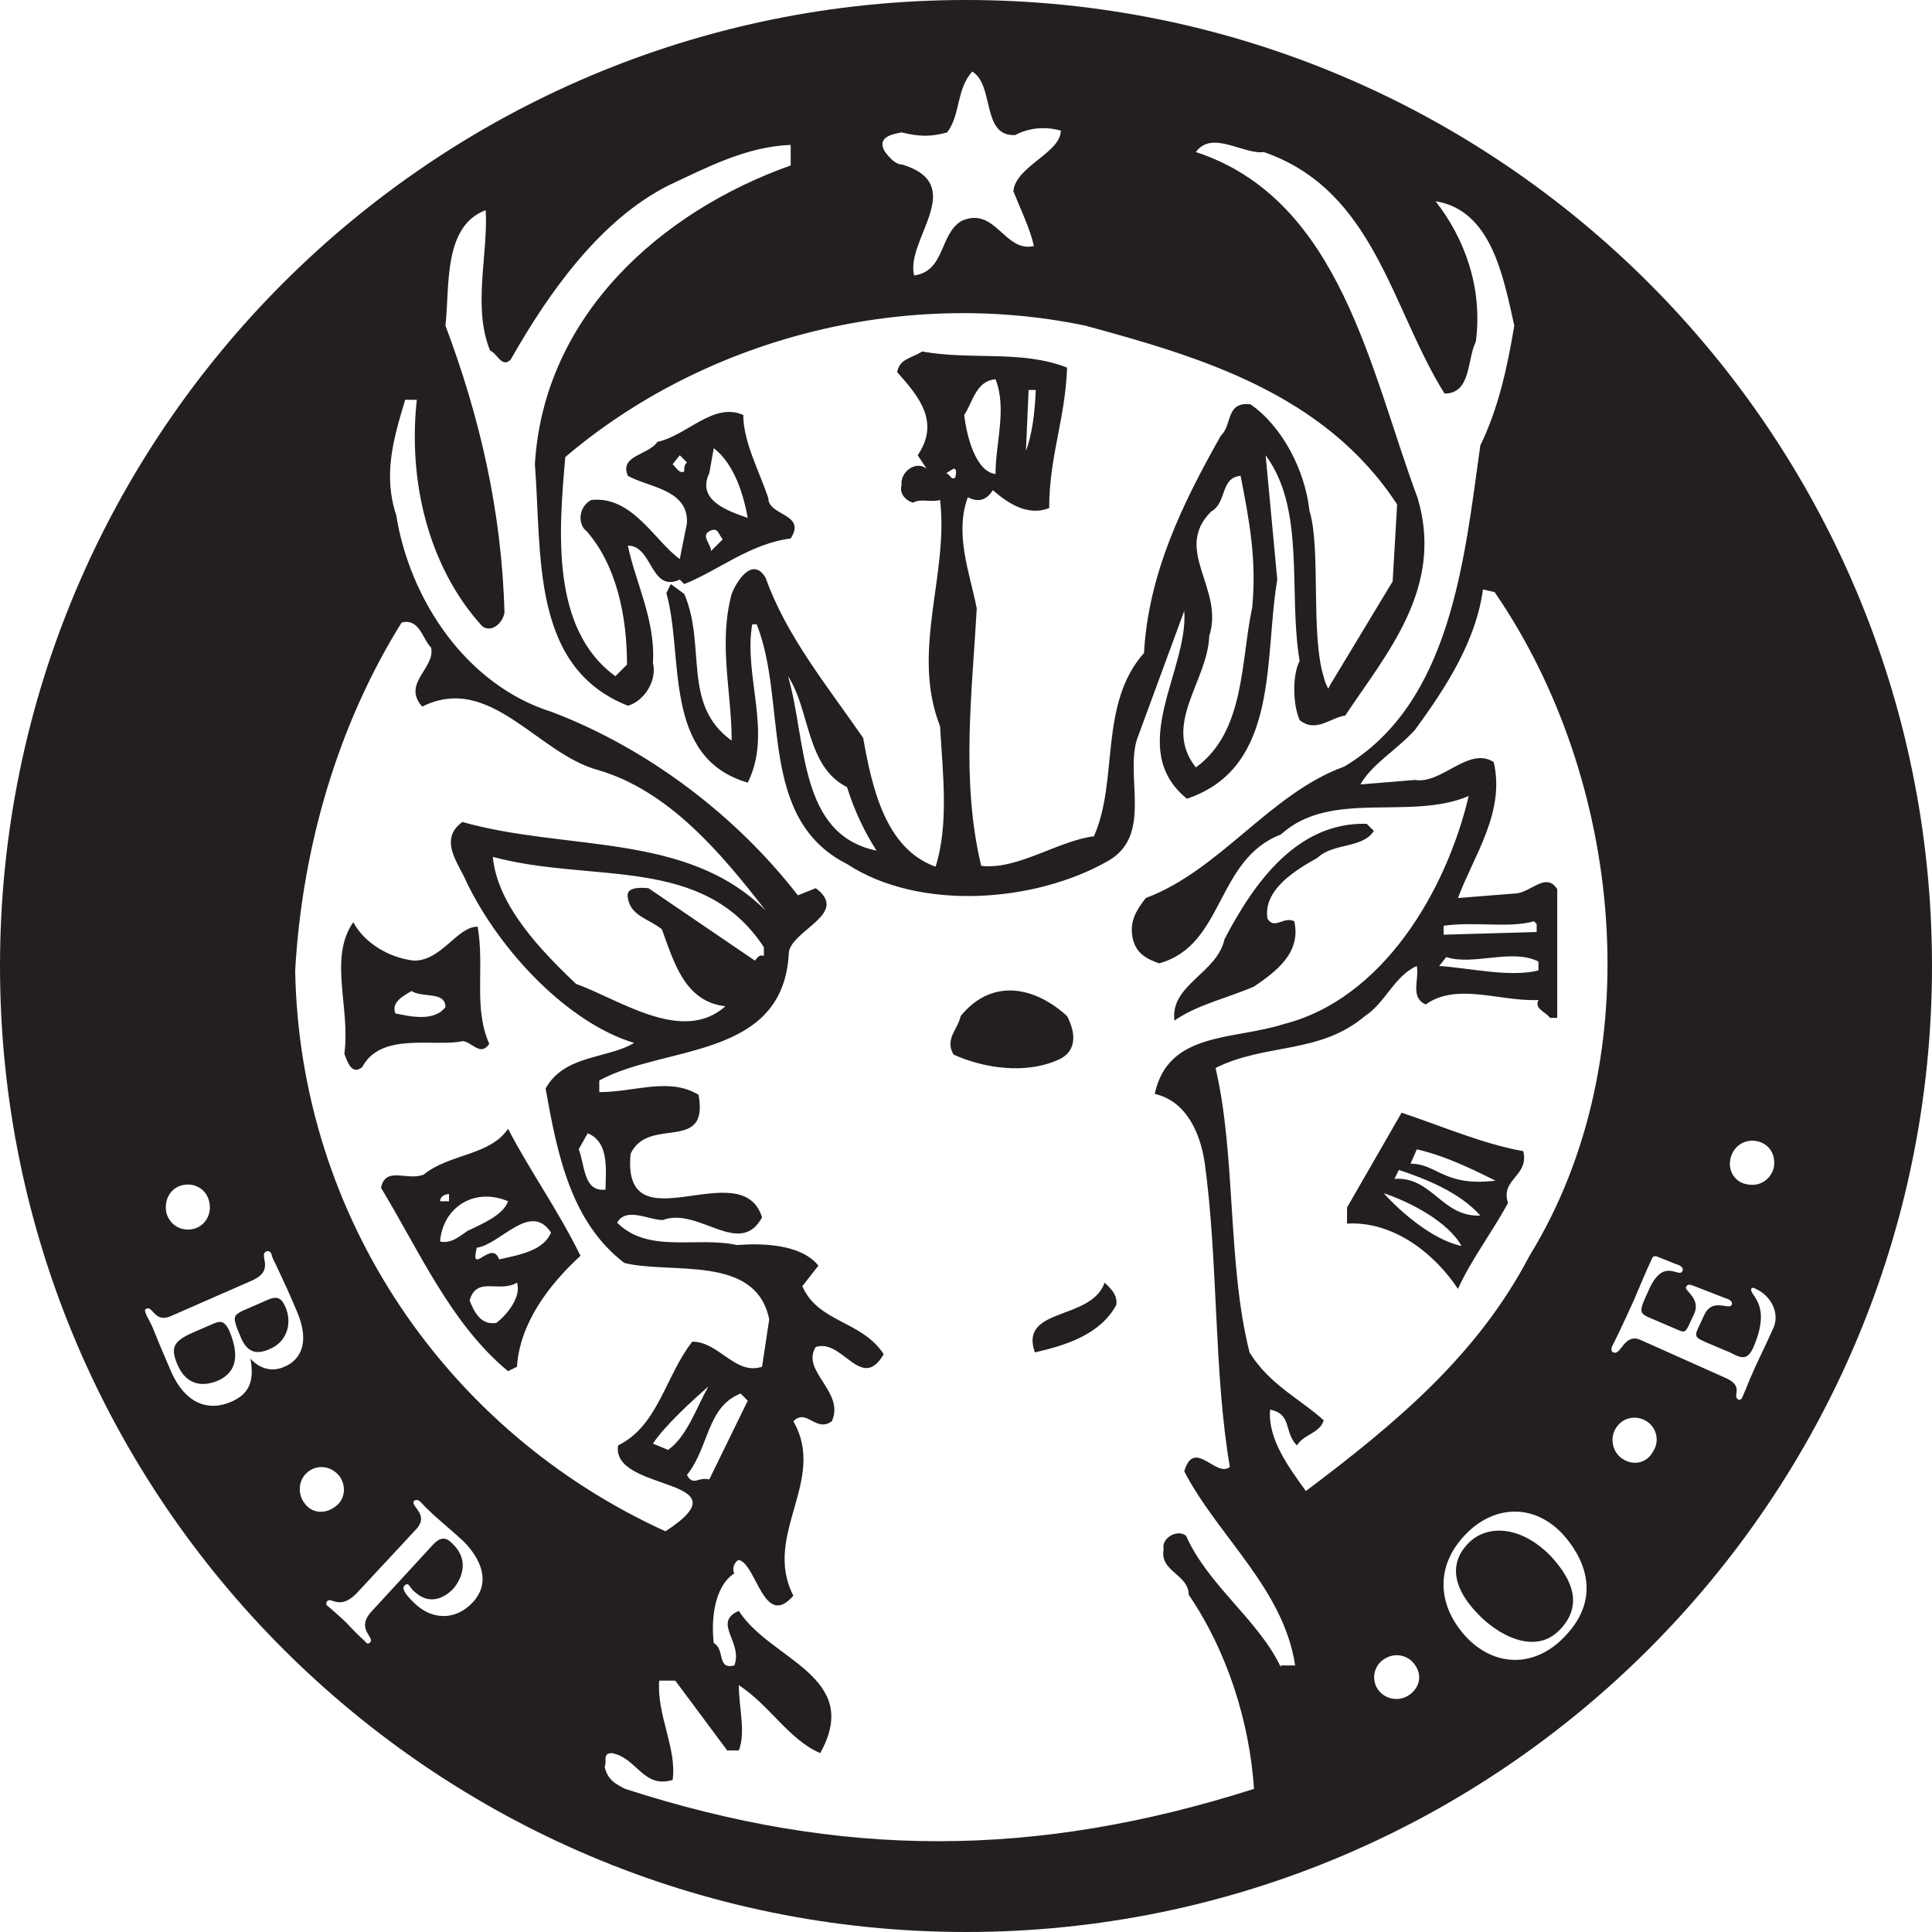 <?xml version="1.0" encoding="utf-8"?>
<!-- Generator: Adobe Illustrator 21.0.0, SVG Export Plug-In . SVG Version: 6.00 Build 0)  -->
<!DOCTYPE svg PUBLIC "-//W3C//DTD SVG 1.1//EN" "http://www.w3.org/Graphics/SVG/1.1/DTD/svg11.dtd">
<svg version="1.1" id="Layer_1" xmlns="http://www.w3.org/2000/svg" xmlns:xlink="http://www.w3.org/1999/xlink" x="0px" y="0px"
	 width="216px" height="216px" viewBox="0 0 216 216" style="enable-background:new 0 0 216 216;" xml:space="preserve">
<style type="text/css">
	.st0{fill:#231F20;}
</style>
<path class="st0" d="M216,108C216,48.4,167.6,0,108,0C48.4,0,0,48.4,0,108s48.4,108,108,108C167.6,216,216,167.6,216,108z
	 M193.5,129.4c0.4-1.4,1.7-2.1,3-1.8c1.3,0.3,2.1,1.5,1.8,3c-0.4,1.4-1.7,2.1-3,1.8C194,132.2,193.1,130.9,193.5,129.4z M100.8,14.8
	c2,0.5,3.3,0.5,5.1,0c1.5-2,1-4.8,2.8-6.8c2.5,1.5,1,7.3,4.8,7.1c1.5-0.8,3.3-1,5.1-0.5c0,2.5-5.1,4-5.3,6.8c0.8,2,1.8,4,2.3,6.1
	c-3.3,0.8-4.3-4.5-8.1-2.8c-2.5,1.5-1.8,5.6-5.3,6.1c-1-4,6.1-10.1-1.3-12.4c-0.8,0-1.5-0.8-2-1.5C98,15.3,99.8,15,100.8,14.8z
	 M20.4,132.5c1.3-0.3,2.7,0.4,3,1.9c0.3,1.4-0.5,2.7-1.8,3c-1.3,0.3-2.6-0.4-3-1.8C18.3,134.1,19.1,132.8,20.4,132.5z M31.8,152.8
	c-1.3,0.6-2.7,0.3-3.8-0.9l0,0c0.5,2.7-0.3,4-2.1,4.8c-2.7,1.2-5.2,0.1-6.7-3.2c-1.3-3-1.7-4-2.1-5c-0.2-0.5-0.5-1-0.7-1.4
	c-0.2-0.5-0.3-0.7,0-0.8c0.7-0.3,0.9,1.7,2.8,0.8l8.9-3.9c2.8-1.2,0.7-2.9,1.7-3.3c0.3-0.1,0.4,0.1,0.5,0.2c0.1,0.1,0,0.3,0.5,1.2
	c0.8,1.7,1.6,3.4,2.3,5.1C35.3,151.3,32.3,152.6,31.8,152.8z M34,168c-0.8-1.1-0.6-2.7,0.5-3.5c1.1-0.8,2.6-0.6,3.5,0.6
	c0.8,1.2,0.5,2.7-0.6,3.4C36.3,169.3,34.8,169.2,34,168z M52.8,179.2c-1.9,2-4.5,1.9-6.4,0.1c-1.6-1.5-1.3-1.9-1.2-2
	c0.1-0.1,0.3-0.3,0.5-0.1c0.1,0.1,0.3,0.5,0.7,0.8c2,1.8,3.8,0.1,4.2-0.3c0.4-0.4,2.4-2.9-0.1-5.2c-0.7-0.7-1.3-0.6-2,0.1l-6.9,7.5
	c-1.9,2,0.3,2.9-0.2,3.5c-0.3,0.3-0.4,0.1-0.6-0.1c-1.1-1-1.8-1.8-2.1-2.1c-0.6-0.6-1.9-1.7-2-1.8c-0.1,0-0.4-0.3-0.1-0.6
	c0.4-0.5,1.4,1.1,3.3-0.9l6.6-7.1c1.6-1.7-0.7-2.6-0.2-3.2c0.1-0.1,0.4-0.2,0.7,0.1c0.1,0.1,0.9,1,2.2,2.1c0.2,0.2,1.4,1.2,2.6,2.3
	C53.7,174.2,55,176.9,52.8,179.2z M33,108.5c0.8-13.9,4.8-27.5,11.9-38.9c2-0.5,2.3,1.8,3.3,2.8c0.5,2.3-3.3,4-1,6.6
	c7.6-3.8,12.9,5.3,19.7,7.1c7.8,2.3,13.6,9.1,18.7,15.7c-8.8-8.8-22.2-6.6-33.9-9.9c-2.8,2-0.3,4.8,0.5,6.8
	c3.8,7.8,11.4,15.7,18.7,17.9c-3,1.8-7.8,1.3-9.9,5.1c1.3,7.3,2.8,14.9,8.8,19.5c5.3,1.3,14.7-1,16.2,6.3l-0.8,5.3
	c-3,1-4.8-2.8-7.8-2.8c-3,3.8-3.8,9.4-8.3,11.6c-0.8,5.3,14.7,3.5,5.3,9.6C50,160.1,33.5,136.1,33,108.5z M70.2,100.4
	c0.3,2,2.3,2.3,3.8,3.5c1.3,3.5,2.5,8.1,7.1,8.6c-4.8,4.3-11.9-0.8-16.7-2.5c-4-3.8-8.8-8.8-9.3-14.2c11.1,3,23.5-0.3,30.3,10.1v1
	c-0.5-0.3-0.8,0.3-1,0.5l-11.9-8.1C71.4,99.2,69.9,99.2,70.2,100.4z M67.7,133c-2.5,0.3-2.3-2.8-3-4.5l1-1.8
	C68.2,127.7,67.7,131,67.7,133z M82.8,155.8l0.8,0.8l-4.3,8.8c-1.3-0.3-1.8,0.8-2.5-0.5C79.3,161.8,79,157.3,82.8,155.8z
	 M74.7,162.1l-1.7-0.7c1.3-2,4.5-4.9,6.2-6.4C77.8,157.5,76.8,160.6,74.7,162.1z M143.2,186.4c-2.5-5.3-8.1-9.1-10.6-14.7
	c-1-0.8-2.8,0.3-2.5,1.5c-0.5,2.5,2.8,2.8,2.8,5.1c4.3,6.3,6.8,14.2,7.3,21.7c-24.5,7.8-46.2,7.8-70.3,0c-1-0.5-2-1-2.3-2.5
	c0.3-0.5-0.3-1.5,0.8-1.5c2.8,0.5,3.5,4,6.8,3c0.5-3.5-1.8-7.3-1.5-11.1h1.8l5.8,7.8h1.3c0.8-2,0-4.8,0-7.3c3.5,2.3,5.6,6.1,9.1,7.6
	c4.8-8.6-5.6-10.4-9.1-15.9c-3,1.3,0.5,3.5-0.5,6.1c-2,0.5-1-1.8-2.3-2.5c-0.3-2.5,0-6.3,2.3-7.8c-0.3-0.5,0-1.3,0.5-1.5
	c2,0.5,2.8,7.8,6.1,4c-3.5-6.8,3.8-12.9,0-19.5c1.5-1.5,2.5,1.3,4.3,0c1.5-3.3-3.5-5.6-1.8-8.3c3-1,5.1,5.1,7.6,0.8
	c-2.5-3.8-7.3-3.5-9.1-7.6l1.8-2.3c-2-2.5-6.6-2.5-9.1-2.3c-4.5-1-9.9,1-13.4-2.5c1-1.8,3.5-0.3,5.1-0.3c4-1.5,8.6,4.3,11.1-0.3
	c-2.3-7.3-15.7,3.5-14.7-7.1c2-4.3,8.8,0,7.6-6.6c-3.3-2-7.1-0.3-11.1-0.3v-1.3c7.3-4,20.7-2.3,21.2-14.4c0.5-2.5,6.8-4.3,3-7.1
	l-2,0.8c-6.8-8.8-16.7-16.4-27.5-20.5c-9.6-3-15.9-12.6-17.4-22c-1.5-4.5-0.3-8.6,1-12.9h1.3c-1,9.1,1.3,18.7,7.3,25.3
	c1,0.8,2.3-0.3,2.5-1.5c-0.3-11.4-2.8-22-6.6-32.1c0.5-4.3-0.3-11.1,4.5-12.9c0.3,4.8-1.5,10.9,0.5,15.7c0.8,0.3,1.3,2,2.3,1
	c4.3-7.6,10.1-15.7,17.7-19.5c4.3-2,8.6-4.3,13.6-4.5v2.3C74,23.6,60.8,35.2,59.8,51.9c0.8,10.1-0.5,22.7,10.4,27
	c1.8-0.5,3.3-2.8,2.8-4.8c0.3-4.8-2-9.1-2.8-13.1c2.8,0,2.5,5.3,5.8,3.8l0.5,0.5c3.8-1.5,7.3-4.5,11.9-5.1c1.8-2.8-2.5-2.5-2.5-4.5
	c-1-3-2.8-6.3-2.8-9.3c-3.3-1.5-6.3,2.3-9.6,3c-1,1.5-4.3,1.5-3.3,3.8c2.3,1.3,6.8,1.5,6.6,5.3l-0.8,4c-2.8-2-5.3-7.1-9.9-6.6
	c-1.5,0.8-1.5,2.8-0.5,3.5c3.3,3.8,4.5,9.4,4.5,14.9l-1.3,1.3c-7.3-5.3-6.3-16.4-5.6-24.5c15.4-13.1,37.4-19,58.1-14.7
	c12.9,3.5,26.8,7.6,34.9,20l-0.5,8.6l-7,11.6l-0.2,0.4c-0.2-0.4-0.4-0.8-0.5-1.3c-1.5-4.8-0.3-14.4-1.6-18.6
	c-0.5-4.5-3-9.4-6.6-11.9c-2.8-0.3-2,2.3-3.3,3.5c-4.3,7.6-8.1,15.4-8.6,24.3c-5.1,5.8-2.8,14.2-5.6,20.5c-4,0.5-8.6,3.8-12.6,3.3
	c-2.3-9.6-1-19.5-0.5-28.8c-0.8-4-2.5-8.3-1-12.4c1,0.5,2,0.5,2.8-0.8c1.5,1.3,3.8,3,6.3,2c0-5.8,1.8-9.9,2-15.7
	c-5.1-2-10.6-0.8-16.2-1.8c-1.3,0.8-2.5,0.8-2.8,2.3c2.5,2.8,4.8,5.6,2.3,9.3l1,1.5c-1.3-1-3,0.5-2.8,1.8c-0.3,1,0.5,1.8,1.3,2
	c0.8-0.5,2,0,3-0.3c1,8.3-3.3,16.9,0,25.3c0.3,5.3,1,10.9-0.5,15.7c-5.6-2-7.1-8.8-8.1-14.4c-4-5.8-8.6-11.4-10.9-17.9
	c-1.5-2.5-3.3,0.5-3.8,1.8c-1.5,5.6,0,10.9,0,16.4c-5.6-4-2.8-10.6-5.3-16.4L75,65.3l-0.5,1c2,7.1-0.5,18.4,9.1,21.2
	c2.8-5.6-0.5-11.9,0.5-17.7h0.5c3.5,8.8,0,21.7,10.1,26.8c8.1,5.3,21,4.3,29.1-0.3c5.1-2.8,2-9.3,3.3-13.6l5.3-14.4
	c0.5,6.6-6.6,15.4,0.3,21c10.4-3.5,8.6-15.7,10.1-24.5l-1.3-13.9c4.5,6.1,2.5,15.2,3.8,23c-0.8,1.5-0.8,4.8,0,6.6
	c1.8,1.5,3.5-0.3,5.1-0.5c4.5-6.8,11.1-14.2,8.1-24.3c-5.3-14.2-8.6-33.4-24.8-38.7c1.8-2.5,5.3,0.3,7.6,0
	c12.4,4.3,14.2,17.4,20.2,27c3,0,2.5-3.8,3.5-5.8c0.8-6.1-1.3-11.6-4.5-15.7c6.3,1,7.6,8.6,8.8,13.9c-0.8,4.8-1.8,9.3-3.8,13.4
	c-1.8,12.9-3.3,28.8-15.2,35.9c-8.3,3-13.9,11.6-22.2,14.7c-1,1.3-1.8,2.5-1.5,4.3c0.3,1.8,1.5,2.5,3,3c7.3-2,6.3-11.6,13.6-14.4
	c5.6-5.1,14.4-1.5,21-4.3c-2.5,10.6-9.6,22.7-20.7,25.5c-5.6,1.8-12.9,0.8-14.4,7.8c3.5,0.8,5.1,4.3,5.6,7.8
	c1.5,10.9,1,23.5,2.8,33.9c-1.5,1.3-4-3.3-5.1,0.5c3.8,7.3,11.1,13.1,12.4,21.7H143.2z M79.3,52.9l0.5-2.8c2.3,1.8,3.3,5.1,3.8,7.8
	C81.6,57.2,77.8,56,79.3,52.9z M80.8,60.3l-1.3,1.3c0-0.8-1.3-1.8,0-2.3C80.3,59,80.3,59.7,80.8,60.3z M76.8,51.7
	c-0.3,0.3-0.3,0.5-0.3,1c-0.5,0.3-0.8-0.3-1.3-0.8l0.8-1L76.8,51.7z M135.4,57.2c1.8-1,1-3.8,3.3-4c1,5.1,1.8,9.4,1.3,14.7
	c-1.3,6.1-0.8,13.9-6.3,17.9c-3.8-4.8,1.3-9.6,1.5-14.7C136.9,65.8,131.1,61.5,135.4,57.2z M107.8,46.4c1-1.5,1.3-3.8,3.5-4
	c1.3,3.3,0,7.1,0,10.6C109.1,52.7,108.1,48.9,107.8,46.4z M114.7,50.4l0.3-6.8h0.8C115.7,46.1,115.4,48.6,114.7,50.4z M106.8,53.4
	c-0.5,0.3-0.5-0.3-1-0.5l0.8-0.5C107.1,52.4,106.8,53.2,106.8,53.4z M98,95.1c-8.8-1.8-7.8-12.4-9.9-19.5c2.5,3.8,2,10.1,6.6,12.4
	C95.5,90.6,96.7,93.1,98,95.1z M171.8,104.2l-10.4,0.3v-1c3.5-0.5,7.3,0.3,10.1-0.5l0.3,0.3V104.2z M172,107.5v1
	c-3.3,0.8-7.8-0.3-11.1-0.5l0.8-1C164.7,108,169,106,172,107.5z M157.4,189.6c-1.2,0.7-2.7,0.3-3.4-0.8c-0.7-1.1-0.4-2.7,0.9-3.4
	c1.2-0.7,2.7-0.3,3.4,0.9C159,187.4,158.7,188.8,157.4,189.6z M174.5,183.4c-3.2,3-7.4,2.9-10.5-0.3c-3.3-3.5-3.7-8.1,0.1-11.8
	c3.1-3,7.4-3.2,10.6,0.2C176.8,173.8,179.6,178.6,174.5,183.4z M171,140.4c-5.8,11.1-14.9,18.7-25,26.3c-1.8-2.5-4.3-5.8-4-9.1
	c2.5,0.5,1.5,2.5,3,4c0.8-1.3,2.5-1.3,3-2.8c-2.5-2.3-6.1-4-8.3-7.6c-2.5-9.9-1.5-22-3.8-31.8c5.6-2.8,11.6-1.5,16.7-5.8
	c2.3-1.5,3.3-4.5,5.8-5.6c0.3,1.5-0.8,3.5,1,4.3c3.5-2.5,8.3-0.3,12.6-0.5c-0.5,1,0.8,1.3,1.3,2h0.8V99.4c-1.3-2-3,0.5-4.8,0.5
	l-6.3,0.5c1.8-4.8,5.3-9.6,4-15.2c-2.8-1.8-5.8,2.5-8.8,2l-6.1,0.5c1.3-2.3,4-3.8,6.1-6.1c3.5-4.8,6.8-9.9,7.6-15.7l1.3,0.3
	C181.4,87,184.7,118.1,171,140.4z M180.2,150.6c0.4-0.8,1.1-2.2,2.5-5.3c0.6-1.4,1.2-2.9,2-4.6c0.1-0.3,0.4-0.3,0.6-0.2l2,0.8
	c0.3,0.1,1,0.3,0.8,0.8c-0.4,0.9-2.1-1.7-3.8,2.2c-1.1,2.4-1.1,2.5,0.3,3.1l2.8,1.2c0.9,0.4,1,0.4,1.4-0.4l0.6-1.3
	c0.8-1.7-1.1-2.6-0.9-3c0.1-0.1,0.1-0.4,0.7-0.2l3.6,1.4c0.3,0.1,1,0.3,0.8,0.8c-0.3,0.6-2.2-0.9-3.1,1.2l-0.7,1.5
	c-0.4,0.9-0.1,1,1,1.5l2.6,1.1c1.2,0.6,1.9,1,2.6-0.5c2.2-5-0.5-5.9-0.2-6.6c0-0.1,0.2-0.2,0.5,0c1.6,0.7,2.7,2.6,2,4.3
	c-1.4,3.1-2,4.2-2.4,5.2c-0.3,0.6-0.6,1.5-1.1,2.6c-0.1,0.3-0.3,0.3-0.4,0.3c-0.9-0.4,0.8-1.5-1.6-2.5l-9.4-4.2
	c-1.8-0.8-2.2,1.8-3,1.4C180.2,151.2,180.1,150.9,180.2,150.6z M181.4,163.1c-1.1-0.7-1.5-2.3-0.7-3.5c0.8-1.2,2.3-1.4,3.4-0.7
	c1.1,0.7,1.5,2.2,0.7,3.4C184.1,163.6,182.6,163.9,181.4,163.1z M25.6,148.7c1.6,3.7,0.1,5-1.1,5.6c-2,0.9-3.7,0.4-4.6-1.6
	c-0.9-2-0.5-2.7,1.4-3.6l2.3-1C24.5,147.7,25,147.5,25.6,148.7z M173.4,174c2.5,2.7,3.6,5.6,0.9,8.3c-2.8,2.8-7,0.4-9.2-2
	c-2.2-2.3-3.5-5.3-0.8-7.9C166.3,170.5,170,170.5,173.4,174z M31.9,146.1c0.8,1.8,0.2,3.9-1.7,4.7c-1.5,0.7-2.5,0.4-3.2-1.1
	l-0.5-1.2c-0.4-1.2-0.4-1.4,0.5-1.9l2.3-1C30.6,145,31.3,144.7,31.9,146.1z M131.3,114.1c-0.5-4,4.8-5.3,5.6-9.1
	c3.3-6.3,8.1-13.1,15.9-12.9l0.8,0.8c-1.3,2-4.5,1.3-6.3,3c-2.3,1.3-6.1,3.5-5.6,6.8c0.8,1.3,1.8-0.3,3,0.3c0.8,3.5-2,5.6-4.5,7.3
	C137.2,111.6,133.9,112.3,131.3,114.1z M118.5,118.4c-3.8,1.8-8.6,1-11.9-0.5c-1-1.8,0.5-2.8,0.8-4.3c3.5-4.3,8.3-3.3,11.9,0
	C120.2,115.3,120.5,117.4,118.5,118.4z M124.8,145.9c-1.8,3.3-5.6,4.5-9.1,5.3c-1.8-5.1,6.3-3.5,7.8-7.8
	C124,143.9,125,144.7,124.8,145.9z M170.3,128.7c-4.5-0.8-9.1-2.8-13.6-4.3l-6.1,10.6v1.8c5.3-0.3,9.9,3.5,12.4,7.3
	c1.5-3.3,3.8-6.3,5.6-9.6C167.7,131.8,171,131.5,170.3,128.7z M154.7,133.4c3,1,7.2,3.2,8.7,5.9
	C160.1,138.6,156.5,135.4,154.7,133.4z M155.9,131.8l0.5-1c3,1,6.8,2.5,9.1,5.1C161.2,136.1,160.1,131.5,155.9,131.8z M157.7,130.1
	l0.7-1.6c2.7,0.6,5.4,1.8,8.8,3.5C161.4,132.7,160.7,130.1,157.7,130.1z M47.4,131.3c-1.8,0.8-4.3-1-4.8,1.5
	c4.3,7.1,7.8,15.2,14.2,20.5l1-0.5c0.3-4.8,3.5-9.1,7.1-12.4c-2.5-5.1-5.6-9.4-8.1-14.2C54.8,129.2,50.2,129,47.4,131.3z
	 M50.2,133.5v0.8h-1C49.2,133.8,49.7,133.5,50.2,133.5z M49.2,138.8c0.3-3.8,3.8-6.1,7.6-4.5c-0.5,1.5-2.8,2.5-4.5,3.3
	C51.5,138.1,50.5,139.1,49.2,138.8z M55.5,147.9c-1.8,0.3-2.5-1.3-3-2.5c0.8-2.8,3.3-0.8,5.3-2C58.3,144.9,56.8,146.9,55.5,147.9z
	 M61.6,137.8c-0.8,2-3.5,2.5-5.8,3c-0.8-2.3-3.3,2-2.5-1.3C56,139.1,59.3,134.3,61.6,137.8z M51.7,116.4c1,0,2,1.8,3,0.3
	c-1.8-4-0.5-8.6-1.3-13.1c-2.3,0-4,3.8-7.1,3.8c-2.8-0.3-5.6-2-6.8-4.3c-2.8,4-0.3,9.6-1,14.7c0.3,0.8,0.8,2.5,2,1.5
	C42.6,115.3,48.7,117.1,51.7,116.4z M44.2,113.3c-0.5-1.3,1-2,1.8-2.5c1.3,0.8,3.8,0,3.8,1.8C48.5,114.3,45.7,113.6,44.2,113.3z"/>
</svg>
